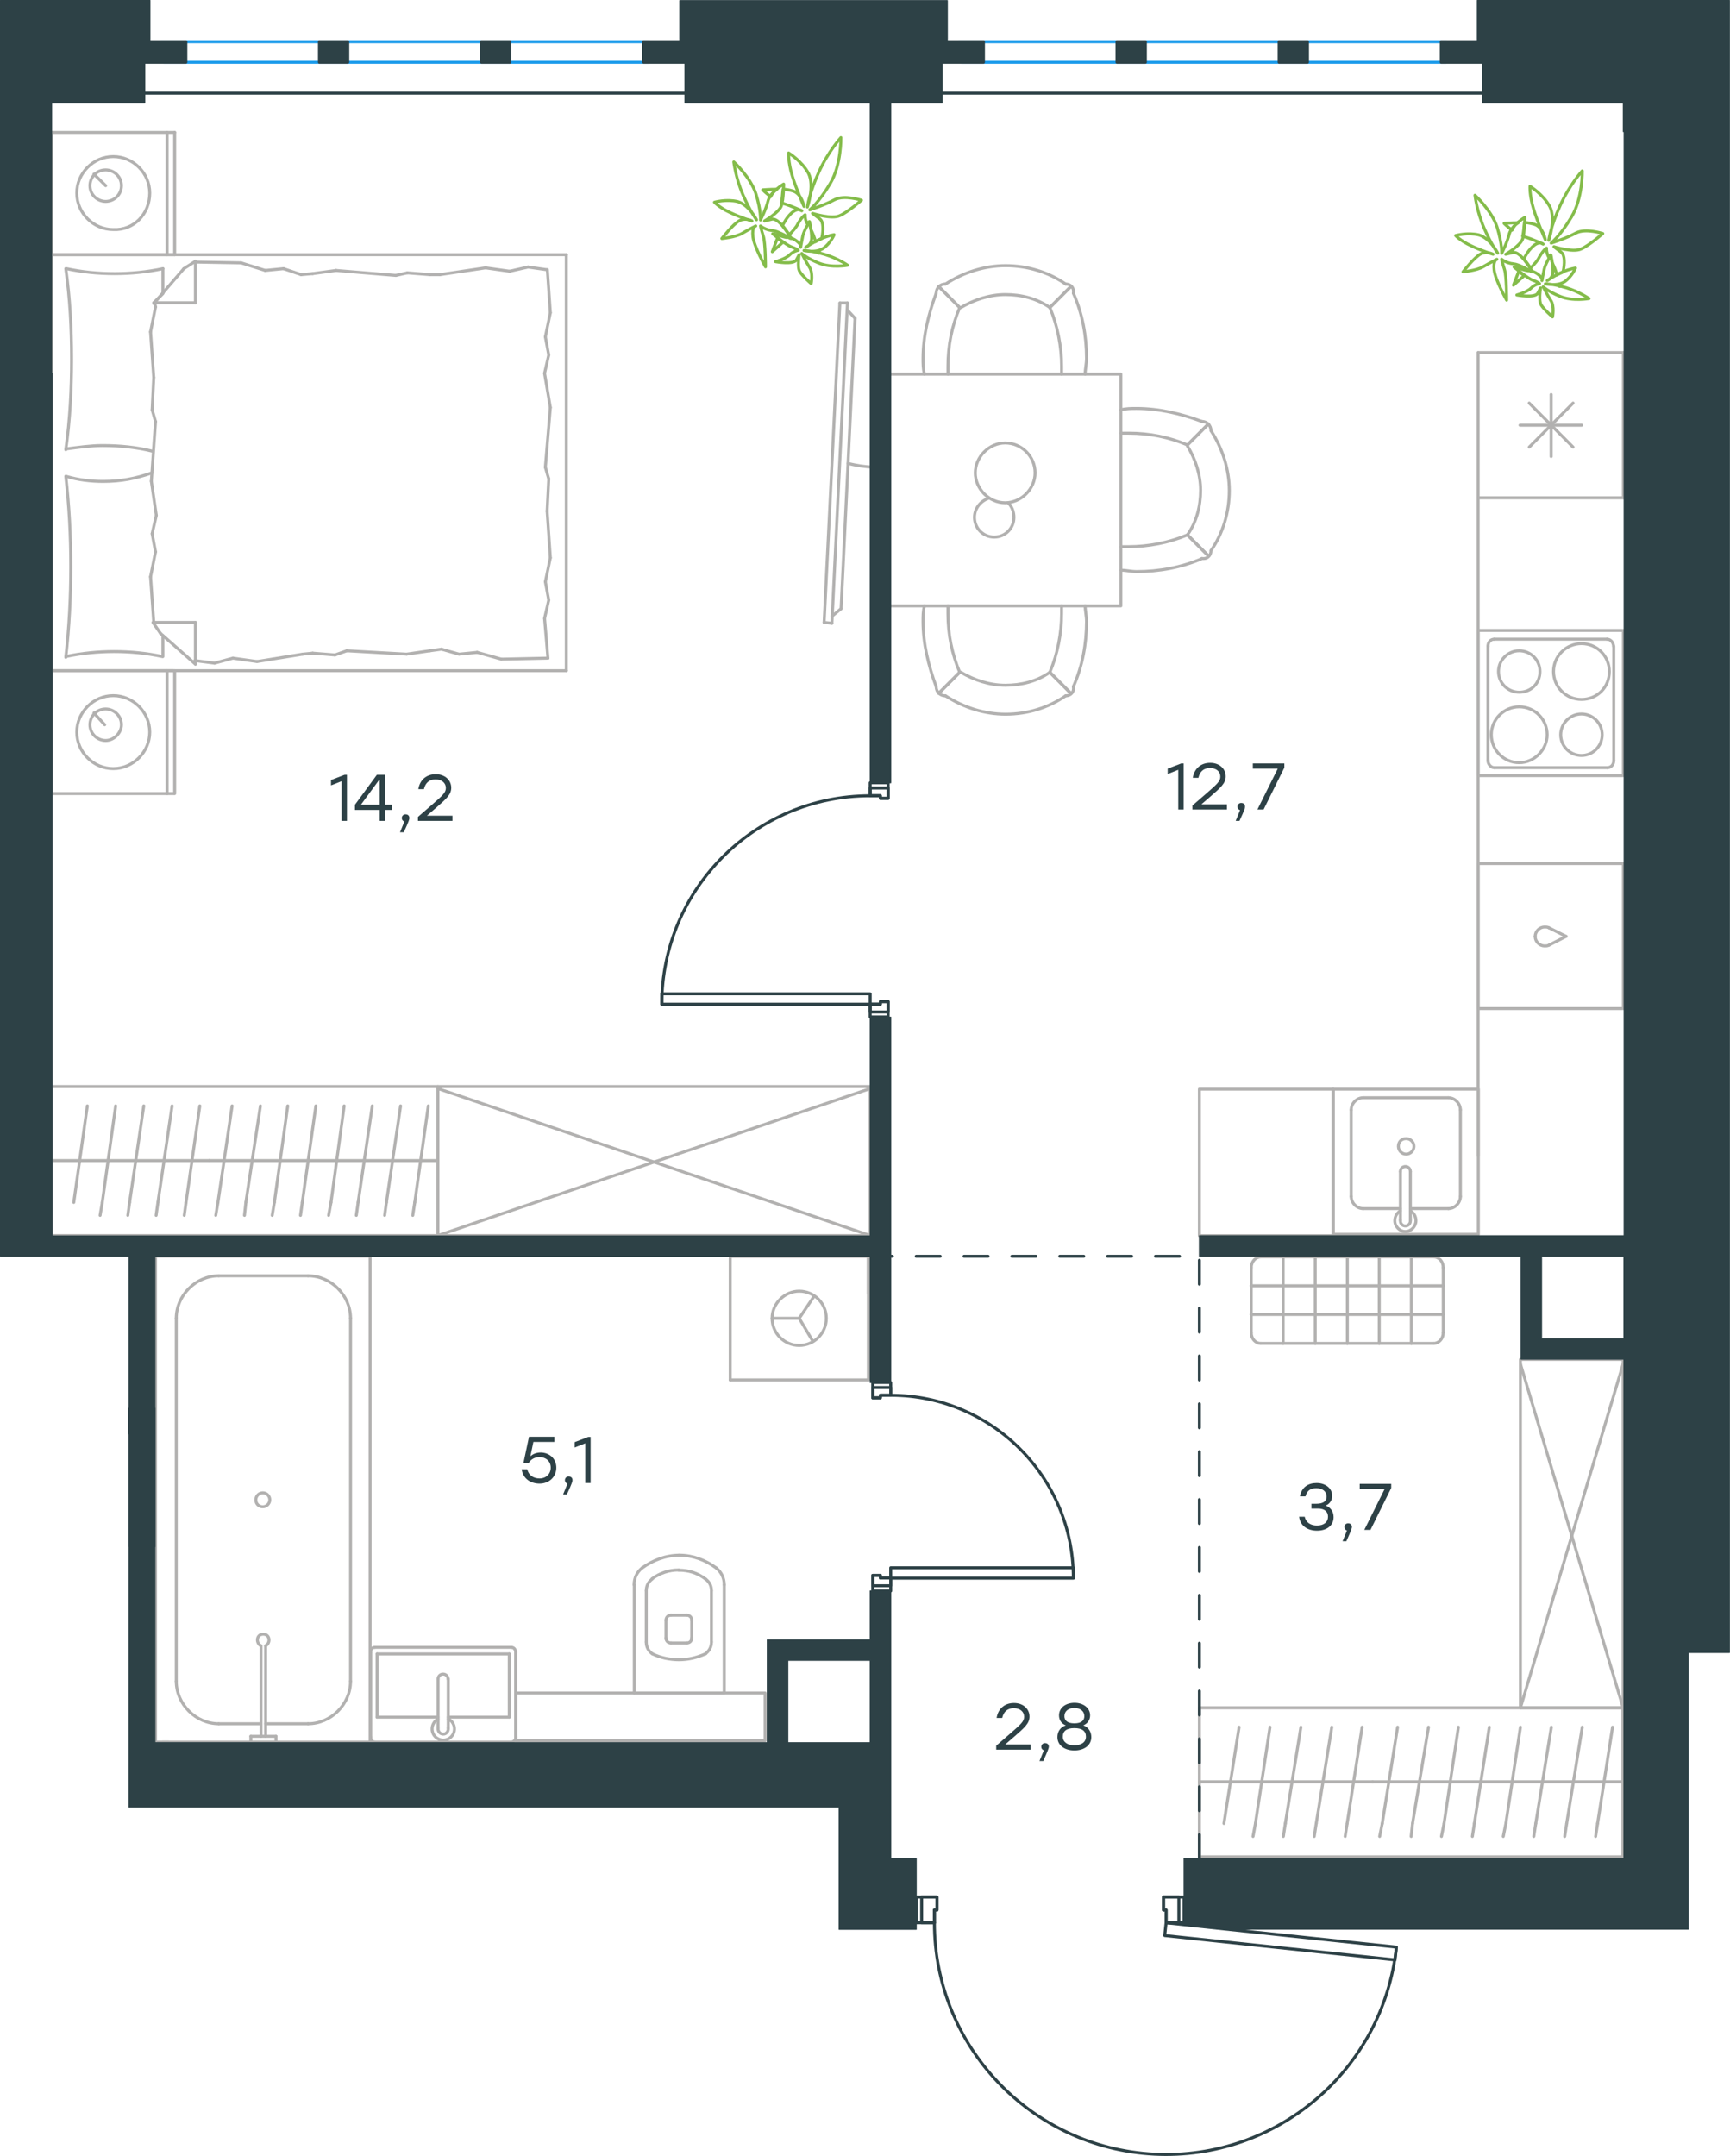 <?xml version="1.0" encoding="utf-8"?>
<!-- Generator: Adobe Illustrator 26.5.0, SVG Export Plug-In . SVG Version: 6.00 Build 0)  -->
<svg version="1.1" id="Слой_1" xmlns="http://www.w3.org/2000/svg" xmlns:xlink="http://www.w3.org/1999/xlink" x="0px" y="0px"
	 viewBox="0 0 867.6 1081" style="enable-background:new 0 0 867.6 1081;" xml:space="preserve">
<style type="text/css">
	.st0{fill:none;stroke:#B2B1B0;stroke-width:1.5;stroke-linecap:round;stroke-linejoin:round;stroke-miterlimit:22.926;}
	.st1{fill:none;stroke:#2D4146;stroke-width:1.5;stroke-linecap:round;stroke-linejoin:round;stroke-miterlimit:10;}
	.st2{fill:none;stroke:#1D9CEB;stroke-width:1.5;stroke-linecap:round;stroke-linejoin:round;stroke-miterlimit:22.926;}
	.st3{fill:none;stroke:#2D4146;stroke-width:1.5;stroke-linecap:round;stroke-linejoin:round;stroke-miterlimit:22.926;}
	
		.st4{fill:none;stroke:#2D4146;stroke-width:1.5;stroke-linecap:round;stroke-linejoin:round;stroke-miterlimit:22.926;stroke-dasharray:12,12,0,0,0,0;}
	.st5{fill:#2D4146;}
	.st6{fill:#2D4146;stroke:#2D4146;stroke-width:0.5;stroke-linecap:round;stroke-linejoin:round;stroke-miterlimit:10;}
	.st7{fill:none;stroke:#84BC4A;stroke-width:1.5;stroke-linecap:round;stroke-linejoin:round;stroke-miterlimit:22.926;}
</style>
<g>
	<g>
		<line class="st0" x1="25.9" y1="127.7" x2="25.9" y2="66.4"/>
		<line class="st0" x1="87.6" y1="66.4" x2="87.6" y2="127.7"/>
		<line class="st0" x1="87.6" y1="127.7" x2="25.9" y2="127.7"/>
		<line class="st0" x1="25.9" y1="66.4" x2="87.6" y2="66.4"/>
		<line class="st0" x1="53" y1="93.1" x2="47.1" y2="87.3"/>
		<line class="st0" x1="83.8" y1="66.4" x2="83.8" y2="127.7"/>
		<path class="st0" d="M75.1,96.8c0-10-8.3-18.3-18.3-18.3s-18.3,8.3-18.3,18.3s8.3,18.3,18.3,18.3C67.1,115.6,75.1,107.3,75.1,96.8
			z"/>
		<path class="st0" d="M60.9,93.1c0-4.6-3.8-7.9-7.9-7.9c-4.6,0-7.9,3.7-7.9,7.9c0,4.6,3.8,7.9,7.9,7.9S60.9,97.7,60.9,93.1z"/>
		<line class="st0" x1="25.9" y1="336.3" x2="25.9" y2="127.7"/>
		<line class="st0" x1="81.7" y1="318.7" x2="81.7" y2="329.2"/>
		<line class="st0" x1="77.1" y1="151.8" x2="98" y2="151.8"/>
		<line class="st0" x1="81.7" y1="147.2" x2="77.1" y2="151.8"/>
		<line class="st0" x1="284" y1="336.3" x2="25.9" y2="336.3"/>
		<line class="st0" x1="98" y1="131" x2="98" y2="151.8"/>
		<line class="st0" x1="25.9" y1="127.7" x2="284" y2="127.7"/>
		<line class="st0" x1="98" y1="333" x2="80.5" y2="317.6"/>
		<line class="st0" x1="80.5" y1="317.6" x2="76.7" y2="312.1"/>
		<line class="st0" x1="81.7" y1="134.7" x2="81.7" y2="146.9"/>
		<line class="st0" x1="77.1" y1="312.1" x2="98" y2="312.1"/>
		<line class="st0" x1="77.1" y1="152.2" x2="92.2" y2="134.7"/>
		<line class="st0" x1="92.2" y1="134.7" x2="98" y2="131"/>
		<line class="st0" x1="98" y1="333" x2="98" y2="312.1"/>
		<line class="st0" x1="275.2" y1="240.1" x2="274.4" y2="256.3"/>
		<line class="st0" x1="273.1" y1="187.2" x2="276" y2="204.3"/>
		<line class="st0" x1="273.5" y1="168.9" x2="275.2" y2="178"/>
		<line class="st0" x1="275.2" y1="178" x2="273.1" y2="187.2"/>
		<line class="st0" x1="273.5" y1="234.3" x2="275.2" y2="240.1"/>
		<line class="st0" x1="276" y1="204.3" x2="273.5" y2="234.3"/>
		<line class="st0" x1="274.5" y1="135.2" x2="276" y2="156.8"/>
		<line class="st0" x1="276" y1="156.8" x2="273.5" y2="168.9"/>
		<line class="st0" x1="273.1" y1="310.1" x2="274.8" y2="330"/>
		<line class="st0" x1="273.5" y1="291.7" x2="275.2" y2="300.9"/>
		<line class="st0" x1="275.2" y1="300.9" x2="273.1" y2="310.1"/>
		<line class="st0" x1="274.4" y1="256.3" x2="276" y2="279.7"/>
		<line class="st0" x1="276" y1="279.7" x2="273.5" y2="291.7"/>
		<line class="st0" x1="284" y1="336.3" x2="284" y2="127.7"/>
		<path class="st0" d="M33,238.8c1.7,15,2.5,30,2.5,45.4c0,15-0.8,30.4-2.5,45.4"/>
		<path class="st0" d="M76.2,237.1c-8.3,2.9-15.7,4.3-24.5,4.3c-6.3,0-12.5-0.8-18.3-2.5"/>
		<path class="st0" d="M33,329.2c7.9-1.7,16.3-2.5,24.2-2.5c8.3,0,16.3,0.8,24.2,2.5"/>
		<path class="st0" d="M33,225.1c6.3-0.8,12.5-1.7,18.3-1.7c8.8,0,17.1,0.8,25.4,2.9"/>
		<line class="st0" x1="151" y1="137.7" x2="156.8" y2="137.2"/>
		<line class="st0" x1="133" y1="135.6" x2="142.2" y2="134.7"/>
		<line class="st0" x1="142.2" y1="134.7" x2="151" y2="137.7"/>
		<line class="st0" x1="98" y1="131.4" x2="120.9" y2="131.8"/>
		<line class="st0" x1="120.9" y1="131.8" x2="133" y2="135.6"/>
		<line class="st0" x1="204.3" y1="136.8" x2="215.6" y2="137.7"/>
		<line class="st0" x1="156.8" y1="137.2" x2="168.5" y2="135.6"/>
		<line class="st0" x1="198.5" y1="138.1" x2="204.3" y2="136.8"/>
		<line class="st0" x1="168.5" y1="135.6" x2="198.5" y2="138.1"/>
		<line class="st0" x1="215.6" y1="137.7" x2="220.6" y2="137.7"/>
		<line class="st0" x1="255.6" y1="136" x2="264.8" y2="133.9"/>
		<line class="st0" x1="264.8" y1="133.9" x2="274" y2="135.2"/>
		<line class="st0" x1="220.6" y1="137.7" x2="243.5" y2="134.3"/>
		<line class="st0" x1="243.5" y1="134.3" x2="255.6" y2="136"/>
		<line class="st0" x1="221.4" y1="325.5" x2="215.6" y2="326.3"/>
		<line class="st0" x1="239.3" y1="327.1" x2="230.2" y2="328"/>
		<line class="st0" x1="230.2" y1="328" x2="221.4" y2="325.5"/>
		<line class="st0" x1="274.8" y1="330" x2="251.4" y2="330.5"/>
		<line class="st0" x1="251.4" y1="330.5" x2="239.3" y2="327.1"/>
		<line class="st0" x1="168" y1="328.4" x2="156.8" y2="327.5"/>
		<line class="st0" x1="215.6" y1="326.3" x2="203.9" y2="328"/>
		<line class="st0" x1="173.9" y1="326.3" x2="168" y2="328.4"/>
		<line class="st0" x1="203.9" y1="328" x2="173.9" y2="326.3"/>
		<line class="st0" x1="156.8" y1="327.5" x2="151.8" y2="328"/>
		<line class="st0" x1="98.4" y1="331.3" x2="97.6" y2="331.3"/>
		<line class="st0" x1="116.8" y1="330" x2="107.6" y2="332.5"/>
		<line class="st0" x1="107.6" y1="332.5" x2="98.4" y2="331.3"/>
		<line class="st0" x1="151.8" y1="328" x2="128.9" y2="331.7"/>
		<line class="st0" x1="128.9" y1="331.7" x2="116.8" y2="330"/>
		<path class="st0" d="M33,134.7c2.1,15,2.9,30,2.9,45.4c0,15-0.8,30.4-2.9,45.4"/>
		<path class="st0" d="M81.7,134.7c-7.9,1.7-16.3,2.5-24.2,2.5c-8.3,0-16.3-0.8-24.2-2.5"/>
		<line class="st0" x1="76.3" y1="205.5" x2="77.1" y2="189.3"/>
		<line class="st0" x1="78.4" y1="258.4" x2="75.9" y2="241.3"/>
		<line class="st0" x1="78" y1="276.7" x2="76.3" y2="267.6"/>
		<line class="st0" x1="76.3" y1="267.6" x2="78.4" y2="258.4"/>
		<line class="st0" x1="78" y1="211.4" x2="76.3" y2="205.5"/>
		<line class="st0" x1="75.9" y1="241.3" x2="78" y2="211.4"/>
		<line class="st0" x1="77.1" y1="312.1" x2="75.5" y2="289.2"/>
		<line class="st0" x1="75.5" y1="289.2" x2="78" y2="276.7"/>
		<line class="st0" x1="78" y1="153.9" x2="77.6" y2="151.8"/>
		<line class="st0" x1="77.1" y1="189.3" x2="75.5" y2="166.4"/>
		<line class="st0" x1="75.5" y1="166.4" x2="78" y2="153.9"/>
		<line class="st0" x1="25.9" y1="397.9" x2="25.9" y2="336.3"/>
		<line class="st0" x1="87.6" y1="336.3" x2="87.6" y2="397.9"/>
		<line class="st0" x1="87.2" y1="397.9" x2="25.9" y2="397.9"/>
		<line class="st0" x1="25.9" y1="336.3" x2="87.2" y2="336.3"/>
		<line class="st0" x1="52.5" y1="363.4" x2="47.1" y2="357.5"/>
		<line class="st0" x1="83.8" y1="336.3" x2="83.8" y2="397.9"/>
		<path class="st0" d="M75.1,367.1c0-10-8.3-18.3-18.3-18.3s-18.3,8.3-18.3,18.3s8.3,18.3,18.3,18.3
			C66.7,385.4,75.1,377.1,75.1,367.1z"/>
		<path class="st0" d="M60.9,363.4c0-4.6-3.8-7.9-7.9-7.9c-4.6,0-7.9,3.7-7.9,7.9c0,4.6,3.8,7.9,7.9,7.9S60.9,367.5,60.9,363.4z"/>
	</g>
	<g>
		<path class="st0" d="M425.3,232.4c4.3,1,8.5,1.7,12.6,1.8"/>
		<line class="st0" x1="417.2" y1="312.5" x2="425" y2="151.9"/>
		<line class="st0" x1="421.2" y1="151.9" x2="413.3" y2="312.1"/>
		<line class="st0" x1="413.3" y1="312.1" x2="417.2" y2="312.5"/>
		<line class="st0" x1="428.8" y1="159.6" x2="421.8" y2="305.2"/>
		<line class="st0" x1="424.9" y1="155.4" x2="428.8" y2="159.6"/>
		<line class="st0" x1="421.8" y1="305.2" x2="417.2" y2="309"/>
		<line class="st0" x1="421.2" y1="151.9" x2="425" y2="151.9"/>
	</g>
</g>
<g>
	<line class="st0" x1="25.7" y1="581.9" x2="105" y2="581.9"/>
	<line class="st0" x1="92.4" y1="609.4" x2="93.3" y2="602.9"/>
	<line class="st0" x1="93.3" y1="602.9" x2="100.2" y2="554.5"/>
	<line class="st0" x1="78.3" y1="609.4" x2="79.2" y2="602.9"/>
	<line class="st0" x1="79.2" y1="602.9" x2="86.3" y2="554.5"/>
	<line class="st0" x1="64.1" y1="609.4" x2="65" y2="602.9"/>
	<line class="st0" x1="65" y1="602.9" x2="72.1" y2="554.5"/>
	<line class="st0" x1="50.2" y1="609.4" x2="51.3" y2="602.9"/>
	<line class="st0" x1="51.3" y1="602.9" x2="58" y2="554.5"/>
	<line class="st0" x1="37" y1="602.9" x2="43.8" y2="554.5"/>
	<rect x="25.7" y="544.8" class="st0" width="193.9" height="74.7"/>
	<line class="st0" x1="105" y1="581.9" x2="219.6" y2="581.9"/>
	<line class="st0" x1="207" y1="609.4" x2="208" y2="602.9"/>
	<line class="st0" x1="208" y1="602.9" x2="214.8" y2="554.5"/>
	<line class="st0" x1="192.9" y1="609.4" x2="193.8" y2="602.9"/>
	<line class="st0" x1="193.8" y1="602.9" x2="200.9" y2="554.5"/>
	<line class="st0" x1="178.7" y1="609.4" x2="179.6" y2="602.9"/>
	<line class="st0" x1="179.6" y1="602.9" x2="186.7" y2="554.5"/>
	<line class="st0" x1="164.8" y1="609.4" x2="166" y2="602.9"/>
	<line class="st0" x1="166" y1="602.9" x2="172.6" y2="554.5"/>
	<line class="st0" x1="150.7" y1="609.4" x2="151.6" y2="602.9"/>
	<line class="st0" x1="151.6" y1="602.9" x2="158.4" y2="554.5"/>
	<line class="st0" x1="136.5" y1="609.4" x2="137.6" y2="602.9"/>
	<line class="st0" x1="137.6" y1="602.9" x2="144.3" y2="554.5"/>
	<line class="st0" x1="122.6" y1="609.4" x2="123.3" y2="602.9"/>
	<line class="st0" x1="123.3" y1="602.9" x2="130.6" y2="554.5"/>
	<line class="st0" x1="109.3" y1="602.9" x2="116.4" y2="554.5"/>
	<line class="st0" x1="108.2" y1="609.4" x2="109.3" y2="602.9"/>
</g>
<g>
	<rect x="219.6" y="544.8" class="st0" width="216.8" height="74.7"/>
	<line class="st0" x1="219.6" y1="619.5" x2="436.4" y2="545.8"/>
	<line class="st0" x1="219.6" y1="545.8" x2="436.4" y2="619.5"/>
</g>
<g>
	<line class="st0" x1="814.1" y1="176.8" x2="814.1" y2="249.6"/>
	<line class="st0" x1="777.9" y1="197.8" x2="777.9" y2="228.9"/>
	<line class="st0" x1="766.9" y1="224.2" x2="788.9" y2="202.1"/>
	<line class="st0" x1="766.9" y1="202.1" x2="788.9" y2="224.2"/>
	<line class="st0" x1="762.3" y1="213.2" x2="793.2" y2="213.2"/>
	<line class="st0" x1="814.1" y1="249.6" x2="741.3" y2="249.6"/>
	<line class="st0" x1="741.3" y1="176.8" x2="741.3" y2="249.6"/>
	<line class="st0" x1="814.1" y1="176.8" x2="741.3" y2="176.8"/>
</g>
<g>
	<rect x="668.6" y="546.1" class="st0" width="72.8" height="72.8"/>
	<line class="st0" x1="702.3" y1="587.4" x2="702.3" y2="611.8"/>
	<line class="st0" x1="707.3" y1="606" x2="726.4" y2="606"/>
	<line class="st0" x1="726.4" y1="550.4" x2="683.6" y2="550.4"/>
	<line class="st0" x1="683.6" y1="606" x2="702.3" y2="606"/>
	<line class="st0" x1="677.6" y1="556.5" x2="677.6" y2="599.9"/>
	<line class="st0" x1="707.3" y1="611.8" x2="707.3" y2="587.4"/>
	<line class="st0" x1="732.4" y1="599.9" x2="732.4" y2="556.5"/>
	<path class="st0" d="M702.3,587.4L702.3,587.4c0-1.4,1.1-2.5,2.5-2.5s2.5,1.1,2.5,2.5"/>
	<path class="st0" d="M732.4,599.9c0,3.2-2.8,6.1-6,6.1"/>
	<path class="st0" d="M707.3,607.1c1.8,1.1,2.8,2.9,2.8,5c0,2.9-2.5,5.4-5.3,5.4s-5.3-2.5-5.3-5.4c0-2.2,1.1-3.9,2.8-5"/>
	<path class="st0" d="M677.6,556.5c0-3.2,2.8-6.1,6-6.1"/>
	<path class="st0" d="M683.6,606c-3.2,0-6-2.9-6-6.1"/>
	<path class="st0" d="M726.4,550.4c3.2,0,6,2.9,6,6.1"/>
	<path class="st0" d="M707.3,611.8v0.4c0,1.4-1.1,2.5-2.5,2.5s-2.5-1.1-2.5-2.5v-0.4"/>
	<path class="st0" d="M701.3,574.8c0,2.2,1.8,3.9,3.9,3.9c2.1,0,3.9-1.8,3.9-3.9c0-2.2-1.8-3.9-3.9-3.9
		C702.7,570.9,701.3,572.7,701.3,574.8z"/>
</g>
<g>
	<path class="st0" d="M772.3,336.7c0-5.8-4.7-10.4-10.4-10.4s-10.4,4.7-10.4,10.4c0,5.8,4.7,10.4,10.4,10.4
		C767.7,347.1,772.3,342.8,772.3,336.7z"/>
	<path class="st0" d="M775.9,368.4c0-7.6-6.1-14-14-14c-7.5,0-14,6.1-14,14c0,7.6,6.1,14,14,14C769.5,382.4,775.9,375.9,775.9,368.4
		z"/>
	<path class="st0" d="M803.5,368.4c0-5.8-4.7-10.4-10.4-10.4s-10.4,4.7-10.4,10.4c0,5.8,4.7,10.4,10.4,10.4
		C798.9,378.8,803.5,374.1,803.5,368.4z"/>
	<path class="st0" d="M807.1,336.7c0-7.6-6.1-14-14-14c-7.5,0-14,6.1-14,14c0,7.6,6.1,14,14,14S807.1,344.6,807.1,336.7z"/>
	<line class="st0" x1="746.2" y1="381.3" x2="746.2" y2="324.1"/>
	<line class="st0" x1="806" y1="384.9" x2="749.4" y2="384.9"/>
	<line class="st0" x1="809.3" y1="324.1" x2="809.3" y2="381.3"/>
	<line class="st0" x1="749.4" y1="320.5" x2="806" y2="320.5"/>
	<path class="st0" d="M809.3,381.3L809.3,381.3c0,2.2-1.4,3.6-3.2,3.6"/>
	<path class="st0" d="M746.2,324.1L746.2,324.1c0-2.2,1.4-3.6,3.2-3.6"/>
	<path class="st0" d="M749.4,384.9L749.4,384.9c-1.8,0-3.2-1.8-3.2-3.6"/>
	<path class="st0" d="M806,320.5L806,320.5c1.8,0,3.2,1.8,3.2,3.6"/>
	<rect x="741.3" y="316.1" class="st0" width="72.8" height="72.8"/>
</g>
<g>
	<rect x="741.3" y="433" class="st0" width="72.8" height="72.7"/>
	<line class="st0" x1="785.4" y1="469.5" x2="776.8" y2="465.2"/>
	<line class="st0" x1="776.8" y1="473.9" x2="785.4" y2="469.5"/>
	<path class="st0" d="M776.8,473.9c-0.7,0.4-1.4,0.4-2.2,0.4c-2.5,0-4.7-2.2-4.7-4.7"/>
	<path class="st0" d="M776.8,465.2c-0.7-0.4-1.4-0.4-2.2-0.4c-2.5,0-4.7,2.2-4.7,4.7"/>
</g>
<line class="st0" x1="741.3" y1="249.6" x2="741.3" y2="579.5"/>
<rect x="601.5" y="546.1" class="st0" width="67.1" height="73.5"/>
<g>
	<rect x="445.8" y="187.6" class="st0" width="116.3" height="116.2"/>
	<path class="st0" d="M526.5,337.1c-6.6,4.6-14.4,6.5-22.3,6.5c-7.9,0-15.7-2.6-22.3-6.5"/>
	<path class="st0" d="M544.2,303.7c0,2.6,0.7,5.2,0.7,7.9c0,11.1-2,22.3-6.6,32.7"/>
	<path class="st0" d="M469.5,344.3c-3.9-10.5-6.6-21.6-6.6-32.7c0-2.6,0-5.2,0.7-7.9"/>
	<path class="st0" d="M532.4,303.7c0,1.3,0,2.6,0,3.9c0,9.8-2,20.3-5.9,29.5"/>
	<path class="st0" d="M481.3,337.1c-3.9-9.2-5.9-19-5.9-29.5c0-1.3,0-2.6,0-3.9"/>
	<path class="st0" d="M534.4,348.9c-8.5,5.9-19,9.2-30.1,9.2c-10.5,0-21-3.3-30.1-9.2"/>
	<line class="st0" x1="526.5" y1="337.1" x2="537" y2="347.6"/>
	<line class="st0" x1="481.3" y1="337.1" x2="470.8" y2="347.6"/>
	<line class="st0" x1="526.5" y1="337.1" x2="537" y2="347.6"/>
	<line class="st0" x1="481.3" y1="337.1" x2="470.8" y2="347.6"/>
	<path class="st0" d="M474.1,348.9c-2.6,0-4.6-2-4.6-4.6"/>
	<path class="st0" d="M538.3,344.3c0.5,2.6-1.3,4.6-3.9,4.6"/>
	<path class="st0" d="M526.5,154.2c-6.6-4.6-14.4-6.5-22.3-6.5c-7.9,0-15.7,2.6-22.3,6.5"/>
	<path class="st0" d="M544.2,187.6c0-2.6,0.7-5.2,0.7-7.9c0-11.1-2-22.3-6.6-32.7"/>
	<path class="st0" d="M469.5,147c-3.9,10.5-6.6,21.6-6.6,32.7c0,2.6,0,5.2,0.7,7.9"/>
	<path class="st0" d="M532.4,187.6c0-1.3,0-2.6,0-3.9c0-9.8-2-20.3-5.9-29.5"/>
	<path class="st0" d="M481.3,154.2c-3.9,9.2-5.9,19-5.9,29.5c0,1.3,0,2.6,0,3.9"/>
	<path class="st0" d="M534.4,142.4c-8.5-5.9-19-9.2-30.1-9.2c-10.5,0-21,3.3-30.1,9.2"/>
	<line class="st0" x1="526.5" y1="154.2" x2="537" y2="143.7"/>
	<line class="st0" x1="481.3" y1="154.2" x2="470.8" y2="143.7"/>
	<line class="st0" x1="526.5" y1="154.2" x2="537" y2="143.7"/>
	<line class="st0" x1="481.3" y1="154.2" x2="470.8" y2="143.7"/>
	<path class="st0" d="M474.1,142.4c-2.6,0-4.6,2-4.6,4.6"/>
	<path class="st0" d="M538.3,147c0.5-2.6-1.3-4.6-3.9-4.6"/>
	<path class="st0" d="M595.5,268.2c4.6-6.5,6.6-14.4,6.6-22.3c0-7.9-2.6-15.7-6.6-22.3"/>
	<path class="st0" d="M562.1,285.9c2.6,0,5.2,0.7,7.9,0.7c11.1,0,22.3-2,32.8-6.5"/>
	<path class="st0" d="M602.7,211.3c-10.5-3.9-21.6-6.5-32.8-6.5c-2.6,0-5.2,0-7.9,0.7"/>
	<path class="st0" d="M562.1,274.1c1.3,0,2.6,0,3.9,0c9.8,0,20.3-2,29.5-5.9"/>
	<path class="st0" d="M595.5,223.1c-9.2-3.9-19-5.9-29.5-5.9c-1.3,0-2.6,0-3.9,0"/>
	<path class="st0" d="M607.3,276.1c5.9-8.5,9.2-19,9.2-30.1c0-10.5-3.3-20.9-9.2-30.1"/>
	<line class="st0" x1="595.5" y1="268.2" x2="606" y2="278.7"/>
	<line class="st0" x1="595.5" y1="223.1" x2="606" y2="212.6"/>
	<line class="st0" x1="595.5" y1="268.2" x2="606" y2="278.7"/>
	<line class="st0" x1="595.5" y1="223.1" x2="606" y2="212.6"/>
	<path class="st0" d="M607.3,215.9c0-2.6-2-4.6-4.6-4.6"/>
	<path class="st0" d="M602.7,280c2.6,0.5,4.6-1.3,4.6-3.9"/>
	<path class="st0" d="M504.1,222.1c-8,0-15,6.9-15,15c0,8,6.9,15,15,15c8,0,15-6.9,15-15C519.1,228.7,512.2,222.1,504.1,222.1z"/>
	<path class="st0" d="M505.6,252.1c1.8,1.8,2.9,4.4,2.9,7.3c0,5.5-4.4,9.9-9.9,9.9s-9.9-4.4-9.9-9.9c0-4.4,2.9-8,6.9-9.5"/>
</g>
<g>
	<line class="st0" x1="317.7" y1="848.9" x2="363.2" y2="848.9"/>
	<g>
		<line class="st0" x1="318.1" y1="794.6" x2="318.1" y2="848.9"/>
		<line class="st0" x1="356.8" y1="823.3" x2="356.8" y2="797.6"/>
		<line class="st0" x1="324.1" y1="797.6" x2="324.1" y2="823.3"/>
		<line class="st0" x1="346.9" y1="821.8" x2="346.9" y2="812.4"/>
		<line class="st0" x1="334" y1="812.4" x2="334" y2="821.8"/>
		<line class="st0" x1="336.5" y1="823.8" x2="344.4" y2="823.8"/>
		<line class="st0" x1="363.2" y1="848.9" x2="363.2" y2="794.6"/>
		<line class="st0" x1="344.4" y1="809.9" x2="336.5" y2="809.9"/>
		<path class="st0" d="M359.2,786.2c-5.4-4-11.9-6.4-18.3-6.4c0,0,0,0-0.5,0"/>
		<path class="st0" d="M344.4,823.8c1.5,0,2.5-1,2.5-2.5"/>
		<path class="st0" d="M353.8,829.2c2-1.5,3-3.5,3-5.9"/>
		<path class="st0" d="M346.9,812.4c0-1.5-1-2.5-2.5-2.5"/>
		<path class="st0" d="M353.8,791.7c-4-3-8.4-4.4-13.4-4.4"/>
		<path class="st0" d="M336.5,809.9c-1.5,0-2.5,1-2.5,2.5"/>
		<path class="st0" d="M334,821.3c0,1.5,1,2.5,2.5,2.5"/>
		<path class="st0" d="M324.1,823.3c0,2.5,1,4.4,3,5.9"/>
		<path class="st0" d="M327.1,829.2c4,2,8.9,3,13.4,3s8.9-1,13.4-3"/>
		<path class="st0" d="M327.1,791.7c-2,1.5-3,3.5-3,5.9"/>
		<path class="st0" d="M340.8,779.8L340.8,779.8c-6.9,0-13.4,2.5-18.8,6.4"/>
		<path class="st0" d="M363.2,794.6c0-3.5-1.5-6.4-4-8.4"/>
		<path class="st0" d="M322,786.2c-2.5,2-4,4.9-4,8.4"/>
		<path class="st0" d="M340.4,787.2L340.4,787.2c-4.9,0-9.4,1.5-13.4,4.4"/>
		<path class="st0" d="M356.8,797.6c0-2.5-1-4.4-3-5.9"/>
	</g>
	<rect x="258.6" y="848.9" class="st0" width="125.1" height="23.9"/>
</g>
<g>
	<line class="st0" x1="255.4" y1="829.3" x2="255.4" y2="861"/>
	<line class="st0" x1="255.4" y1="861" x2="224.8" y2="861"/>
	<line class="st0" x1="219.7" y1="861" x2="189.1" y2="861"/>
	<line class="st0" x1="189.1" y1="829.3" x2="255.4" y2="829.3"/>
	<line class="st0" x1="189.1" y1="861" x2="189.1" y2="829.3"/>
	<line class="st0" x1="188" y1="873.5" x2="256.5" y2="873.5"/>
	<line class="st0" x1="185.9" y1="828.5" x2="185.9" y2="871"/>
	<line class="st0" x1="256.5" y1="826" x2="188" y2="826"/>
	<line class="st0" x1="258.6" y1="871" x2="258.6" y2="828.5"/>
	<path class="st0" d="M258.6,828.5c0-1.5-0.9-2.5-2.2-2.5"/>
	<path class="st0" d="M188,826c-1.3,0-2.2,1-2.2,2.5"/>
	<path class="st0" d="M185.9,871c0,1.5,0.9,2.5,2.2,2.5"/>
	<path class="st0" d="M256.5,873.5c0.9,0,2.2-1,2.2-2.5"/>
	<line class="st0" x1="219.7" y1="841.9" x2="219.7" y2="866.5"/>
	<line class="st0" x1="224.8" y1="866.5" x2="224.8" y2="841.9"/>
	<path class="st0" d="M219.7,841.9L219.7,841.9c0-1.4,1.1-2.5,2.5-2.5s2.5,1.1,2.5,2.5l0,0"/>
	<path class="st0" d="M224.8,861.9c1.9,0.9,3.1,2.9,3.1,5c0,3.1-2.5,5.6-5.6,5.6s-5.6-2.5-5.6-5.6c0-2.1,1.2-4,3-5"/>
	<path class="st0" d="M224.8,866.5c0,0.1,0,0.2,0,0.4c0,1.4-1.1,2.6-2.5,2.6s-2.6-1.1-2.6-2.6c0-0.1,0-0.2,0-0.4"/>
</g>
<g>
	<line class="st0" x1="130.1" y1="864.3" x2="109.7" y2="864.3"/>
	<line class="st0" x1="154.5" y1="864.3" x2="133.2" y2="864.3"/>
	<line class="st0" x1="88.4" y1="843" x2="88.4" y2="661"/>
	<line class="st0" x1="109.7" y1="639.7" x2="154.5" y2="639.7"/>
	<line class="st0" x1="185.6" y1="629.9" x2="185.6" y2="873.5"/>
	<line class="st0" x1="78" y1="629.9" x2="185.6" y2="629.9"/>
	<line class="st0" x1="175.8" y1="661" x2="175.8" y2="843"/>
	<line class="st0" x1="78" y1="873.5" x2="78" y2="629.9"/>
	<line class="st0" x1="185.6" y1="873.5" x2="78" y2="873.5"/>
	<path class="st0" d="M109.7,639.7c-11.5,0-21.3,9.8-21.3,21.3"/>
	<path class="st0" d="M154.5,864.3c11.5,0,21.3-9.8,21.3-21.3"/>
	<path class="st0" d="M175.8,661c0-11.5-9.8-21.3-21.3-21.3"/>
	<path class="st0" d="M88.4,843c0,11.5,9.8,21.3,21.3,21.3"/>
	<line class="st0" x1="84.4" y1="873.5" x2="81.5" y2="873.5"/>
	<line class="st0" x1="130.9" y1="870.6" x2="130.9" y2="825.2"/>
	<line class="st0" x1="133.2" y1="825.2" x2="133.2" y2="870.6"/>
	<line class="st0" x1="138.4" y1="873.5" x2="125.8" y2="873.5"/>
	<line class="st0" x1="125.8" y1="873.5" x2="125.8" y2="870.6"/>
	<line class="st0" x1="125.8" y1="870.6" x2="138.4" y2="870.6"/>
	<line class="st0" x1="138.4" y1="870.6" x2="138.4" y2="873.5"/>
	<path class="st0" d="M133.2,825.2c1.1-0.6,1.7-1.7,1.7-2.9c0-1.7-1.1-2.9-2.9-2.9c-1.7,0-2.9,1.1-2.9,2.9c0,1.1,0.6,2.3,1.7,2.9"/>
	<path class="st0" d="M131.8,755.5c1.9,0,3.5-1.6,3.5-3.5s-1.6-3.5-3.5-3.5s-3.5,1.6-3.5,3.5C128.3,754.2,129.9,755.5,131.8,755.5z"
		/>
</g>
<g>
	<line class="st0" x1="366.2" y1="630" x2="366.2" y2="691.9"/>
	<g>
		<line class="st0" x1="435.5" y1="691.9" x2="366.2" y2="691.9"/>
		<line class="st0" x1="435.5" y1="648.6" x2="435.5" y2="630"/>
		<line class="st0" x1="435.5" y1="691.9" x2="435.5" y2="630"/>
		<line class="st0" x1="400.8" y1="661" x2="408.3" y2="649.9"/>
		<line class="st0" x1="400.8" y1="661" x2="387.2" y2="661"/>
		<line class="st0" x1="400.8" y1="661" x2="407.7" y2="672.6"/>
		<path class="st0" d="M387.2,661c0,7.5,6.1,13.6,13.6,13.6s13.6-6.1,13.6-13.6s-6.1-13.6-13.6-13.6
			C393.6,647.4,387.2,653.5,387.2,661z"/>
		<line class="st0" x1="435.5" y1="630" x2="366.1" y2="630"/>
	</g>
</g>
<g>
	<line class="st0" x1="601.5" y1="893.4" x2="688.4" y2="893.4"/>
	<line class="st0" x1="674.6" y1="920.8" x2="675.6" y2="914.3"/>
	<line class="st0" x1="675.6" y1="914.3" x2="683.1" y2="866"/>
	<line class="st0" x1="659.1" y1="920.8" x2="660.1" y2="914.3"/>
	<line class="st0" x1="660.1" y1="914.3" x2="667.9" y2="866"/>
	<line class="st0" x1="643.6" y1="920.8" x2="644.6" y2="914.3"/>
	<line class="st0" x1="644.6" y1="914.3" x2="652.4" y2="866"/>
	<line class="st0" x1="628.4" y1="920.8" x2="629.6" y2="914.3"/>
	<line class="st0" x1="629.6" y1="914.3" x2="636.9" y2="866"/>
	<line class="st0" x1="613.8" y1="914.3" x2="621.4" y2="866"/>
	<rect x="601.5" y="856.3" class="st0" width="212.4" height="74.7"/>
	<line class="st0" x1="688.4" y1="893.4" x2="814" y2="893.4"/>
	<line class="st0" x1="800.2" y1="920.8" x2="801.2" y2="914.3"/>
	<line class="st0" x1="801.2" y1="914.3" x2="808.7" y2="866"/>
	<line class="st0" x1="784.7" y1="920.8" x2="785.7" y2="914.3"/>
	<line class="st0" x1="785.7" y1="914.3" x2="793.5" y2="866"/>
	<line class="st0" x1="769.2" y1="920.8" x2="770.2" y2="914.3"/>
	<line class="st0" x1="770.2" y1="914.3" x2="778" y2="866"/>
	<line class="st0" x1="753.9" y1="920.8" x2="755.2" y2="914.3"/>
	<line class="st0" x1="755.2" y1="914.3" x2="762.5" y2="866"/>
	<line class="st0" x1="738.4" y1="920.8" x2="739.4" y2="914.3"/>
	<line class="st0" x1="739.4" y1="914.3" x2="746.9" y2="866"/>
	<line class="st0" x1="722.9" y1="920.8" x2="724.2" y2="914.3"/>
	<line class="st0" x1="724.2" y1="914.3" x2="731.4" y2="866"/>
	<line class="st0" x1="707.7" y1="920.8" x2="708.4" y2="914.3"/>
	<line class="st0" x1="708.4" y1="914.3" x2="716.4" y2="866"/>
	<line class="st0" x1="693.2" y1="914.3" x2="700.9" y2="866"/>
	<line class="st0" x1="691.9" y1="920.8" x2="693.2" y2="914.3"/>
</g>
<g>
	<rect x="762.5" y="681.6" class="st0" width="51.5" height="174.7"/>
	<line class="st0" x1="762.5" y1="856.3" x2="814" y2="683.9"/>
	<line class="st0" x1="762.5" y1="683.9" x2="814" y2="856.3"/>
</g>
<g>
	<line class="st0" x1="627.5" y1="668.2" x2="627.5" y2="635.6"/>
	<line class="st0" x1="632.3" y1="630.2" x2="719" y2="630.2"/>
	<line class="st0" x1="723.8" y1="635.6" x2="723.8" y2="668.2"/>
	<line class="st0" x1="719" y1="673.6" x2="632.3" y2="673.6"/>
	<line class="st0" x1="707.8" y1="630.2" x2="707.8" y2="673.7"/>
	<line class="st0" x1="723.8" y1="659.1" x2="627.4" y2="659.1"/>
	<line class="st0" x1="723.8" y1="644.7" x2="627.4" y2="644.7"/>
	<line class="st0" x1="643.5" y1="630.2" x2="643.5" y2="673.7"/>
	<line class="st0" x1="659.6" y1="630.2" x2="659.6" y2="673.7"/>
	<line class="st0" x1="675.7" y1="630.2" x2="675.7" y2="673.7"/>
	<line class="st0" x1="691.7" y1="630.2" x2="691.7" y2="673.7"/>
	<path class="st0" d="M627.5,635.6c0-3,2.2-5.4,4.8-5.4"/>
	<path class="st0" d="M723.8,668.2c0,3-2.2,5.4-4.8,5.4"/>
	<path class="st0" d="M719,630.2c2.7,0,4.8,2.4,4.8,5.4"/>
	<path class="st0" d="M632.3,673.6c-2.7,0-4.8-2.4-4.8-5.4"/>
</g>
<polygon class="st1" points="699.6,982.7 584.1,970.5 584.8,964.1 700.3,976.3 "/>
<polygon class="st1" points="591.2,964.1 584.8,964.1 584.8,957.7 583.5,957.7 583.5,951.2 591.2,951.2 "/>
<polygon class="st1" points="462.2,951.2 469.9,951.2 469.9,957.7 468.6,957.7 468.6,964.1 462.2,964.1 "/>
<path class="st1" d="M468.6,964.1c0,61.8,48.4,112.7,110.1,116c61.7,3.2,115.1-42.4,121.6-103.8"/>
<polygon class="st1" points="593.8,964.1 584.8,964.1 584.8,957.7 583.5,957.7 583.5,951.2 593.8,951.2 "/>
<polygon class="st1" points="469.9,951.2 469.9,957.7 468.6,957.7 468.6,964.1 459.6,964.1 459.6,951.2 "/>
<rect x="331.9" y="498.3" class="st1" width="104.5" height="5.2"/>
<polygon class="st1" points="436.4,507.4 436.4,503.5 441.5,503.5 441.5,502.2 445.4,502.2 445.4,507.4 "/>
<polygon class="st1" points="445.4,395.1 445.4,400.3 441.5,400.3 441.5,399 436.4,399 436.4,395.1 "/>
<path class="st1" d="M436.4,399c-57.7,0-104.5,46.8-104.5,104.5"/>
<polygon class="st1" points="436.4,509.9 436.4,503.5 441.5,503.5 441.5,502.2 445.4,502.2 445.4,509.9 "/>
<polygon class="st1" points="445.4,400.3 441.5,400.3 441.5,399 436.4,399 436.4,392.5 445.4,392.5 "/>
<rect x="446.7" y="786.1" class="st1" width="91.6" height="5.2"/>
<polygon class="st1" points="437.7,795.1 446.7,795.1 446.7,791.2 441.5,791.2 441.5,789.9 437.7,789.9 "/>
<polygon class="st1" points="446.7,695.7 437.7,695.7 437.7,700.9 441.5,700.9 441.5,699.6 446.7,699.6 "/>
<path class="st1" d="M538.3,791.2c0-50.6-41-91.6-91.6-91.6"/>
<polygon class="st1" points="437.7,797.7 446.7,797.7 446.7,791.2 441.5,791.2 441.5,789.9 437.7,789.9 "/>
<polygon class="st1" points="437.7,693.2 437.7,700.9 441.5,700.9 441.5,699.6 446.7,699.6 446.7,693.2 "/>
<line class="st2" x1="82.2" y1="31.2" x2="325.1" y2="31.2"/>
<line class="st2" x1="81" y1="20.9" x2="325.1" y2="20.9"/>
<rect x="72.5" y="20.9" class="st3" width="20.7" height="10.3"/>
<rect x="160.2" y="20.9" class="st3" width="14.2" height="10.3"/>
<rect x="322.8" y="20.9" class="st3" width="20.6" height="10.3"/>
<rect x="241.5" y="20.9" class="st3" width="14.2" height="10.3"/>
<line class="st3" x1="343.5" y1="46.7" x2="72.5" y2="46.7"/>
<line class="st2" x1="482.2" y1="31.2" x2="725.1" y2="31.2"/>
<line class="st2" x1="481" y1="20.9" x2="725.1" y2="20.9"/>
<rect x="472.5" y="20.9" class="st3" width="20.7" height="10.3"/>
<rect x="560.2" y="20.9" class="st3" width="14.2" height="10.3"/>
<rect x="722.8" y="20.9" class="st3" width="20.6" height="10.3"/>
<rect x="641.5" y="20.9" class="st3" width="14.2" height="10.3"/>
<line class="st3" x1="743.5" y1="46.7" x2="472.5" y2="46.7"/>
<polyline class="st4" points="601.5,931.9 601.5,629.9 446.7,629.9 "/>
<g>
	<path class="st5" d="M593.6,382.8v23.1h-2.7V386l-5.3,2.1v-2.7l6.8-2.6H593.6z"/>
	<path class="st5" d="M615.3,405.9H598v-2l6.7-5.8c5.6-4.9,7.3-6.3,7.3-8.7c0-2.5-2-4.3-5.2-4.3c-3.3,0-5.1,1.9-5.8,4.9h-2.8
		c0.7-4.6,4-7.5,8.7-7.5s7.8,3,7.8,6.8c0,3.4-2.4,5.5-7.8,10.2l-4.4,3.8h12.8V405.9z"/>
	<path class="st5" d="M621.6,411.6h-1.9l2.2-5.4c-0.8-0.2-1.3-0.9-1.3-1.7c0-1.1,0.8-1.9,1.9-1.9c0.8,0,1.9,0.4,1.9,1.9
		C624.4,405.1,624.3,405.8,621.6,411.6z"/>
	<path class="st5" d="M644.1,382.8v2.1l-10.4,21h-3.1l10.2-20.5h-12.5v-2.6H644.1z"/>
</g>
<g>
	<path class="st5" d="M516.9,877.3h-17.3v-2l6.7-5.8c5.6-4.9,7.3-6.3,7.3-8.7c0-2.5-2-4.3-5.2-4.3c-3.3,0-5.1,1.9-5.8,4.9h-2.8
		c0.7-4.6,4-7.5,8.7-7.5s7.8,3,7.8,6.8c0,3.4-2.4,5.5-7.8,10.2l-4.4,3.8h12.8L516.9,877.3L516.9,877.3z"/>
	<path class="st5" d="M523.2,883h-1.9l2.2-5.4c-0.8-0.2-1.3-0.9-1.3-1.7c0-1.1,0.8-1.9,1.9-1.9c0.8,0,1.9,0.4,1.9,1.9
		C525.9,876.5,525.8,877.2,523.2,883z"/>
	<path class="st5" d="M547.3,871c0,4.2-3.7,6.7-8.5,6.7s-8.5-2.5-8.5-6.7c0-2.8,1.5-5,4.2-5.9c-2.2-0.8-3.4-2.7-3.4-5
		c0-3.9,3.4-6.3,7.8-6.3c4.3,0,7.8,2.5,7.8,6.3c0,2.2-1.2,4.1-3.4,5C545.8,866,547.3,868.3,547.3,871z M544.6,870.8
		c0-2.9-2-4.3-5.8-4.3s-5.8,1.4-5.8,4.3c0,2.7,2.4,4.3,5.8,4.3C542.2,875.1,544.6,873.6,544.6,870.8z M533.8,860.5
		c0,2.1,1.4,3.6,5,3.6s5-1.5,5-3.6c0-2.5-2-4.1-5-4.1S533.8,858,533.8,860.5z"/>
</g>
<g>
	<path class="st5" d="M668.8,760.7c0,4.2-3.4,6.8-8.3,6.8c-4.5,0-8.4-2.2-9-7h2.8c0.7,3.1,3.2,4.4,6.2,4.4c3.4,0,5.5-1.7,5.5-4.4
		c0-2.3-1.4-4.1-5.1-4.1h-3.2V754h2.4c3.5,0,5.2-1.3,5.2-3.6c0-2.6-2.1-4.2-5.1-4.2c-2.8,0-4.7,1-5.5,4.1h-2.8
		c0.9-4.7,4.2-6.7,8.4-6.7c4.4,0,7.8,2.6,7.8,6.4c0,2.2-1.2,4.1-3.3,4.9C667.3,755.8,668.8,757.9,668.8,760.7z"/>
	<path class="st5" d="M675.2,772.8h-1.9l2.2-5.4c-0.8-0.2-1.3-0.9-1.3-1.7c0-1.1,0.8-1.9,1.9-1.9c0.8,0,1.9,0.4,1.9,1.9
		C677.9,766.3,677.8,767,675.2,772.8z"/>
	<path class="st5" d="M697.7,744v2.1l-10.4,21h-3.1l10.2-20.5h-12.5V744H697.7z"/>
</g>
<rect x="160.2" y="20.9" class="st6" width="14.2" height="10.3"/>
<rect x="322.8" y="20.9" class="st6" width="20.6" height="10.3"/>
<rect x="241.5" y="20.9" class="st6" width="14.2" height="10.3"/>
<rect x="560.2" y="20.9" class="st6" width="14.2" height="10.3"/>
<rect x="641.5" y="20.9" class="st6" width="14.2" height="10.3"/>
<g>
	<path class="st7" d="M777.9,121.9c0,0,4.6-3.7,10.2-13.1c5.7-9.4,5.4-23.1,5.4-23.1s-6.3,6.8-11.1,17.4
		c-4.8,10.5-5.7,17.4-5.7,17.4s3.7-10.5,0.6-16.8c-3.4-6.3-10-10.3-10-10.3s-0.3,4.3,1.7,11.1c2,6.8,6,15.7,6,15.7s-1.1-6.3-5.4-7.7
		c-1.1-0.3-3.1-0.9-5.1-0.9c-0.3,2-0.3,4.8-0.9,6.8c0.3,0.3,0.9,0.3,0.9,0.3c4.6,1.4,9.4,3.7,9.4,3.7s-2.3-2.3-6.3,2.3
		c-1.1,1.1-2.3,3.1-3.4,5.1c1.1,1.4,2.6,3.4,3.4,4.6c2-2,3.7-4,4.3-5.4c2.3-4,3.7-4.6,3.7-4.6s-0.3,2,1.1,4.6
		c0.6-0.9,0.9-1.1,0.9-1.1s0.3,1.7,0.9,4c0.9,1.7,1.7,3.7,2.3,6c0.9-0.6,1.7-0.9,2.8-1.4l0.3-0.3c0.9-4,0.9-8.3-0.9-9.7l-3.7-2.8
		c0,0,9.7,3.1,13.7,1.1c4-1.7,10.8-7.7,10.8-7.7s-8.5-2.8-13.4-0.3C785.3,119.6,777.9,121.9,777.9,121.9z M761.4,111.7
		c-3.7,0-7.1,0.3-7.1,0.3s1.7,1.7,4,3.4C759.1,113.6,759.9,112.5,761.4,111.7z M762.8,133.6c-0.3,0.3-0.3,0.9-0.6,1.1
		c1.1,0.3,2.8,0.9,4.3,1.1l0.3-0.3C765.9,135,764.5,134.2,762.8,133.6z M761.6,136.2c-1.4,3.7-2.6,6.8-2.6,6.8s2.6-2.3,5.4-4.8
		C763.6,137.6,762.5,136.7,761.6,136.2z M781.8,142.7c0,0.3,0.3,0.9,0.3,0.9h0.3c0-0.3,0.3-0.6,0.3-1.1
		C782.1,142.7,782.1,142.7,781.8,142.7z"/>
	<path class="st7" d="M753.1,127c0,0,0.3-4.6-2.3-13.1c-2.8-8.5-11.1-16-11.1-16s0.9,8,4.6,16.5c3.7,8.5,6.8,12.5,6.8,12.5
		s-3.7-7.4-9.4-9.1c-5.7-1.4-11.7,0.3-11.7,0.3s2.3,2.6,7.7,5.1c5.4,2.6,11.1,4.3,11.1,4.3s-2.8-1.7-6-0.3c-3.4,1.7-9.1,9.1-9.1,9.1
		s6.8-0.6,10.2-2.6s6.8-3.7,6.8-3.7s-2,0.3-1.4,5.4c0.6,5.1,6.3,15.1,6.3,15.1s0-12-1.1-15.4s-1.4-5.1-1.4-5.1s2.3,2,6,2.3
		c2.8,0.3,6.3,2.6,8.5,3.7c0.3,0.3,0.9,0.3,0.9,0.3c-1.1-2-6.3-10.5-9.7-9.7l-3.7,0.9c0,0,7.4-4.3,8.5-7.7
		c1.1-3.4,1.1-10.8,1.1-10.8s-6.3,3.7-7.7,8C755.9,121.6,753.1,127,753.1,127z"/>
	<path class="st7" d="M773.9,143.8c0,0,2.3,2.3,8.5,4.8c6.3,2.6,14.5,1.1,14.5,1.1s-4.8-3.4-11.4-5.4c-6.8-2-10.5-2-10.5-2
		s6,1.4,9.7-1.1c3.7-2.6,5.4-6.8,5.4-6.8s-2.6,0.3-6.5,2c-4,1.7-7.7,4.3-7.7,4.3s2.3-0.9,2.8-3.4c0.6-2.6-0.9-9.4-0.9-9.4
		s-2.8,4.3-3.4,7.1c-0.6,2.8-1.1,5.7-1.1,5.7s0.9-1.1-2.3-3.4c-3.1-2.3-11.7-3.4-11.7-3.4s6.8,5.7,9.4,6.6c2.6,0.9,3.4,1.7,3.4,1.7
		s-2.3,0.3-4.3,2.3s-7.1,3.4-7.1,3.4s9.1,1.7,10.5-0.9l1.4-2.6c0,0-1.1,6.3,0.3,8.5c1.4,2.3,5.7,6,5.7,6s1.1-5.4-0.9-8.3
		C775.9,147.8,773.9,143.8,773.9,143.8z"/>
</g>
<g>
	<path class="st7" d="M406.1,105.2c0,0,4.6-3.7,10.2-13.1c5.7-9.4,5.4-23.1,5.4-23.1s-6.3,6.8-11.1,17.4
		c-4.8,10.5-5.7,17.4-5.7,17.4s3.7-10.5,0.6-16.8c-3.4-6.3-10-10.3-10-10.3s-0.3,4.3,1.7,11.1c2,6.8,6,15.7,6,15.7s-1.1-6.3-5.4-7.7
		c-1.1-0.3-3.1-0.9-5.1-0.9c-0.3,2-0.3,4.8-0.9,6.8c0.3,0.3,0.9,0.3,0.9,0.3c4.6,1.4,9.4,3.7,9.4,3.7s-2.3-2.3-6.3,2.3
		c-1.1,1.1-2.3,3.1-3.4,5.1c1.1,1.4,2.6,3.4,3.4,4.6c2-2,3.7-4,4.3-5.4c2.3-4,3.7-4.6,3.7-4.6s-0.3,2,1.1,4.6
		c0.6-0.9,0.9-1.1,0.9-1.1s0.3,1.7,0.9,4c0.9,1.7,1.7,3.7,2.3,6c0.9-0.6,1.7-0.9,2.8-1.4l0.3-0.3c0.9-4,0.9-8.3-0.9-9.7l-3.7-2.8
		c0,0,9.7,3.1,13.7,1.1c4-1.7,10.8-7.7,10.8-7.7s-8.5-2.8-13.4-0.3C413.5,102.9,406.1,105.2,406.1,105.2z M389.6,94.9
		c-3.7,0-7.1,0.3-7.1,0.3s1.7,1.7,4,3.4C387.3,96.9,388.2,95.8,389.6,94.9z M391,116.9c-0.3,0.3-0.3,0.9-0.6,1.1
		c1.1,0.3,2.8,0.9,4.3,1.1l0.3-0.3C394.2,118.3,392.7,117.4,391,116.9z M389.9,119.4c-1.4,3.7-2.6,6.8-2.6,6.8s2.6-2.3,5.4-4.8
		C391.9,120.9,390.8,120,389.9,119.4z M410.1,126c0,0.3,0.3,0.9,0.3,0.9h0.3c0-0.3,0.3-0.6,0.3-1.1C410.4,126,410.4,126,410.1,126z"
		/>
	<path class="st7" d="M381.4,110.3c0,0,0.3-4.6-2.3-13.1c-2.8-8.5-11.1-16-11.1-16s0.9,8,4.6,16.5s6.8,12.5,6.8,12.5
		s-3.7-7.4-9.4-9.1c-5.7-1.4-11.7,0.3-11.7,0.3s2.3,2.6,7.7,5.1c5.4,2.6,11.1,4.3,11.1,4.3s-2.8-1.7-6-0.3c-3.4,1.7-9.1,9.1-9.1,9.1
		s6.8-0.6,10.2-2.6c3.4-2,6.8-3.7,6.8-3.7s-2,0.3-1.4,5.4s6.3,15.1,6.3,15.1s0-12-1.1-15.4s-1.4-5.1-1.4-5.1s2.3,2,6,2.3
		c2.8,0.3,6.3,2.6,8.5,3.7c0.3,0.3,0.9,0.3,0.9,0.3c-1.1-2-6.3-10.5-9.7-9.7l-3.7,0.9c0,0,7.4-4.3,8.5-7.7
		c1.1-3.4,1.1-10.8,1.1-10.8s-6.3,3.7-7.7,8C384.2,104.9,381.4,110.3,381.4,110.3z"/>
	<path class="st7" d="M402.1,127.1c0,0,2.3,2.3,8.5,4.8c6.3,2.6,14.5,1.1,14.5,1.1s-4.8-3.4-11.4-5.4c-6.8-2-10.5-2-10.5-2
		s6,1.4,9.7-1.1c3.7-2.6,5.4-6.8,5.4-6.8s-2.6,0.3-6.5,2c-4,1.7-7.7,4.3-7.7,4.3s2.3-0.9,2.8-3.4c0.6-2.6-0.9-9.4-0.9-9.4
		s-2.8,4.3-3.4,7.1c-0.6,2.8-1.1,5.7-1.1,5.7s0.9-1.1-2.3-3.4c-3.1-2.3-11.7-3.4-11.7-3.4s6.8,5.7,9.4,6.6s3.4,1.7,3.4,1.7
		s-2.3,0.3-4.3,2.3s-7.1,3.4-7.1,3.4s9.1,1.7,10.5-0.9l1.4-2.6c0,0-1.1,6.3,0.3,8.5c1.4,2.3,5.7,6,5.7,6s1.1-5.4-0.9-8.3
		C404.1,131.1,402.1,127.1,402.1,127.1z"/>
</g>
<g>
	<path class="st5" d="M174,388.5v23.1h-2.7v-19.9l-5.3,2.1v-2.7l6.8-2.6H174z"/>
	<path class="st5" d="M196.5,406.1h-3.4v5.5h-2.7v-5.5H178v-2.6l11-15h4.1v15h3.4V406.1z M190.4,403.5v-12.4h-0.3l-9.1,12.4
		L190.4,403.5z"/>
	<path class="st5" d="M202.5,417.3h-1.9l2.2-5.4c-0.8-0.2-1.3-0.9-1.3-1.7c0-1.1,0.8-1.9,1.9-1.9c0.8,0,1.9,0.4,1.9,1.9
		C205.3,410.7,205.2,411.5,202.5,417.3z"/>
	<path class="st5" d="M226.9,411.6h-17.3v-2l6.7-5.8c5.6-4.9,7.3-6.3,7.3-8.7c0-2.5-2-4.3-5.2-4.3c-3.3,0-5.1,1.9-5.8,4.9h-2.8
		c0.7-4.6,4-7.5,8.7-7.5c4.7,0,7.8,3,7.8,6.8c0,3.4-2.4,5.5-7.8,10.2l-4.4,3.8h12.8V411.6z"/>
</g>
<g>
	<path class="st5" d="M279,735.9c0,4.7-3.7,8-8.4,8c-4.4,0-8.3-2.4-9-7.2h2.8c0.7,3,3.1,4.6,6.2,4.6c3.3,0,5.6-2.3,5.6-5.4
		c0-3.2-2.4-5.3-5.6-5.3c-2.6,0-4.4,1.2-5.5,3h-2.6l2.8-13.2H278v2.6h-10.5l-1.5,7.2c1.3-1.2,3-1.9,5.3-1.9
		C275.5,728.4,279,731.3,279,735.9z"/>
	<path class="st5" d="M284.3,749.3h-1.9l2.2-5.4c-0.8-0.2-1.3-0.9-1.3-1.7c0-1.1,0.8-1.9,1.9-1.9c0.8,0,1.9,0.4,1.9,1.9
		C287.1,742.7,287,743.5,284.3,749.3z"/>
	<path class="st5" d="M296.2,720.5v23.1h-2.7v-19.9l-5.3,2.1v-2.7l6.8-2.6H296.2z"/>
</g>
<rect x="64.7" y="624" class="st6" width="13" height="151.5"/>
<path class="st6" d="M446.7,931.9v-58.1v-51.6v-24.5h-10.3v24.5h-17.6h-23.7h-10.3v51.6H77.7V719v-12.9H64.5V719h0.2v7.7v147.1v32.3
	h7.1h123.9h12.9h52.9h12.9h146.4v45.2v16.1h38.7v-3.2V932L446.7,931.9z M436.4,873.8h-15.5h-25.8v-41.3h23.7h17.6V873.8z"/>
<polygon class="st6" points="436.4,510 436.4,619.7 26.1,619.7 26.1,187.2 25.9,187.2 25.9,51.6 72.6,51.6 72.6,31.2 93.2,31.2 
	93.2,20.9 75.2,20.9 75.2,0.2 0.2,0.2 0.2,66 0.2,619.6 0.2,629.9 0.2,629.9 64.5,629.9 64.5,630 436.4,630 436.4,693.2 
	446.7,693.2 446.7,630 446.7,510 "/>
<path class="st6" d="M740.9,0.2v20.7h-18v10.3h20.6v20.4h70.6V66h0.4v553.6h-51.6H601.5v10.3h161.3v41.3v10.3h10.3h41.3v250.3H593.8
	V964v1l21.7,2.3h231.2v-35.4V828.6h20.6V466.1V20.9V0.2H740.9z M814.4,671.2h-41.3v-41.3h41.3V671.2z"/>
<polygon class="st6" points="475.1,20.9 475.1,0.3 340.9,0.3 340.9,20.9 343.5,20.9 343.5,51.6 436.4,51.6 436.4,66.1 436.4,187.2 
	436.4,392.5 446.7,392.5 446.7,187.2 446.7,66.1 446.7,51.6 472.5,51.6 472.5,31.2 493.2,31.2 493.2,20.9 "/>
</svg>
